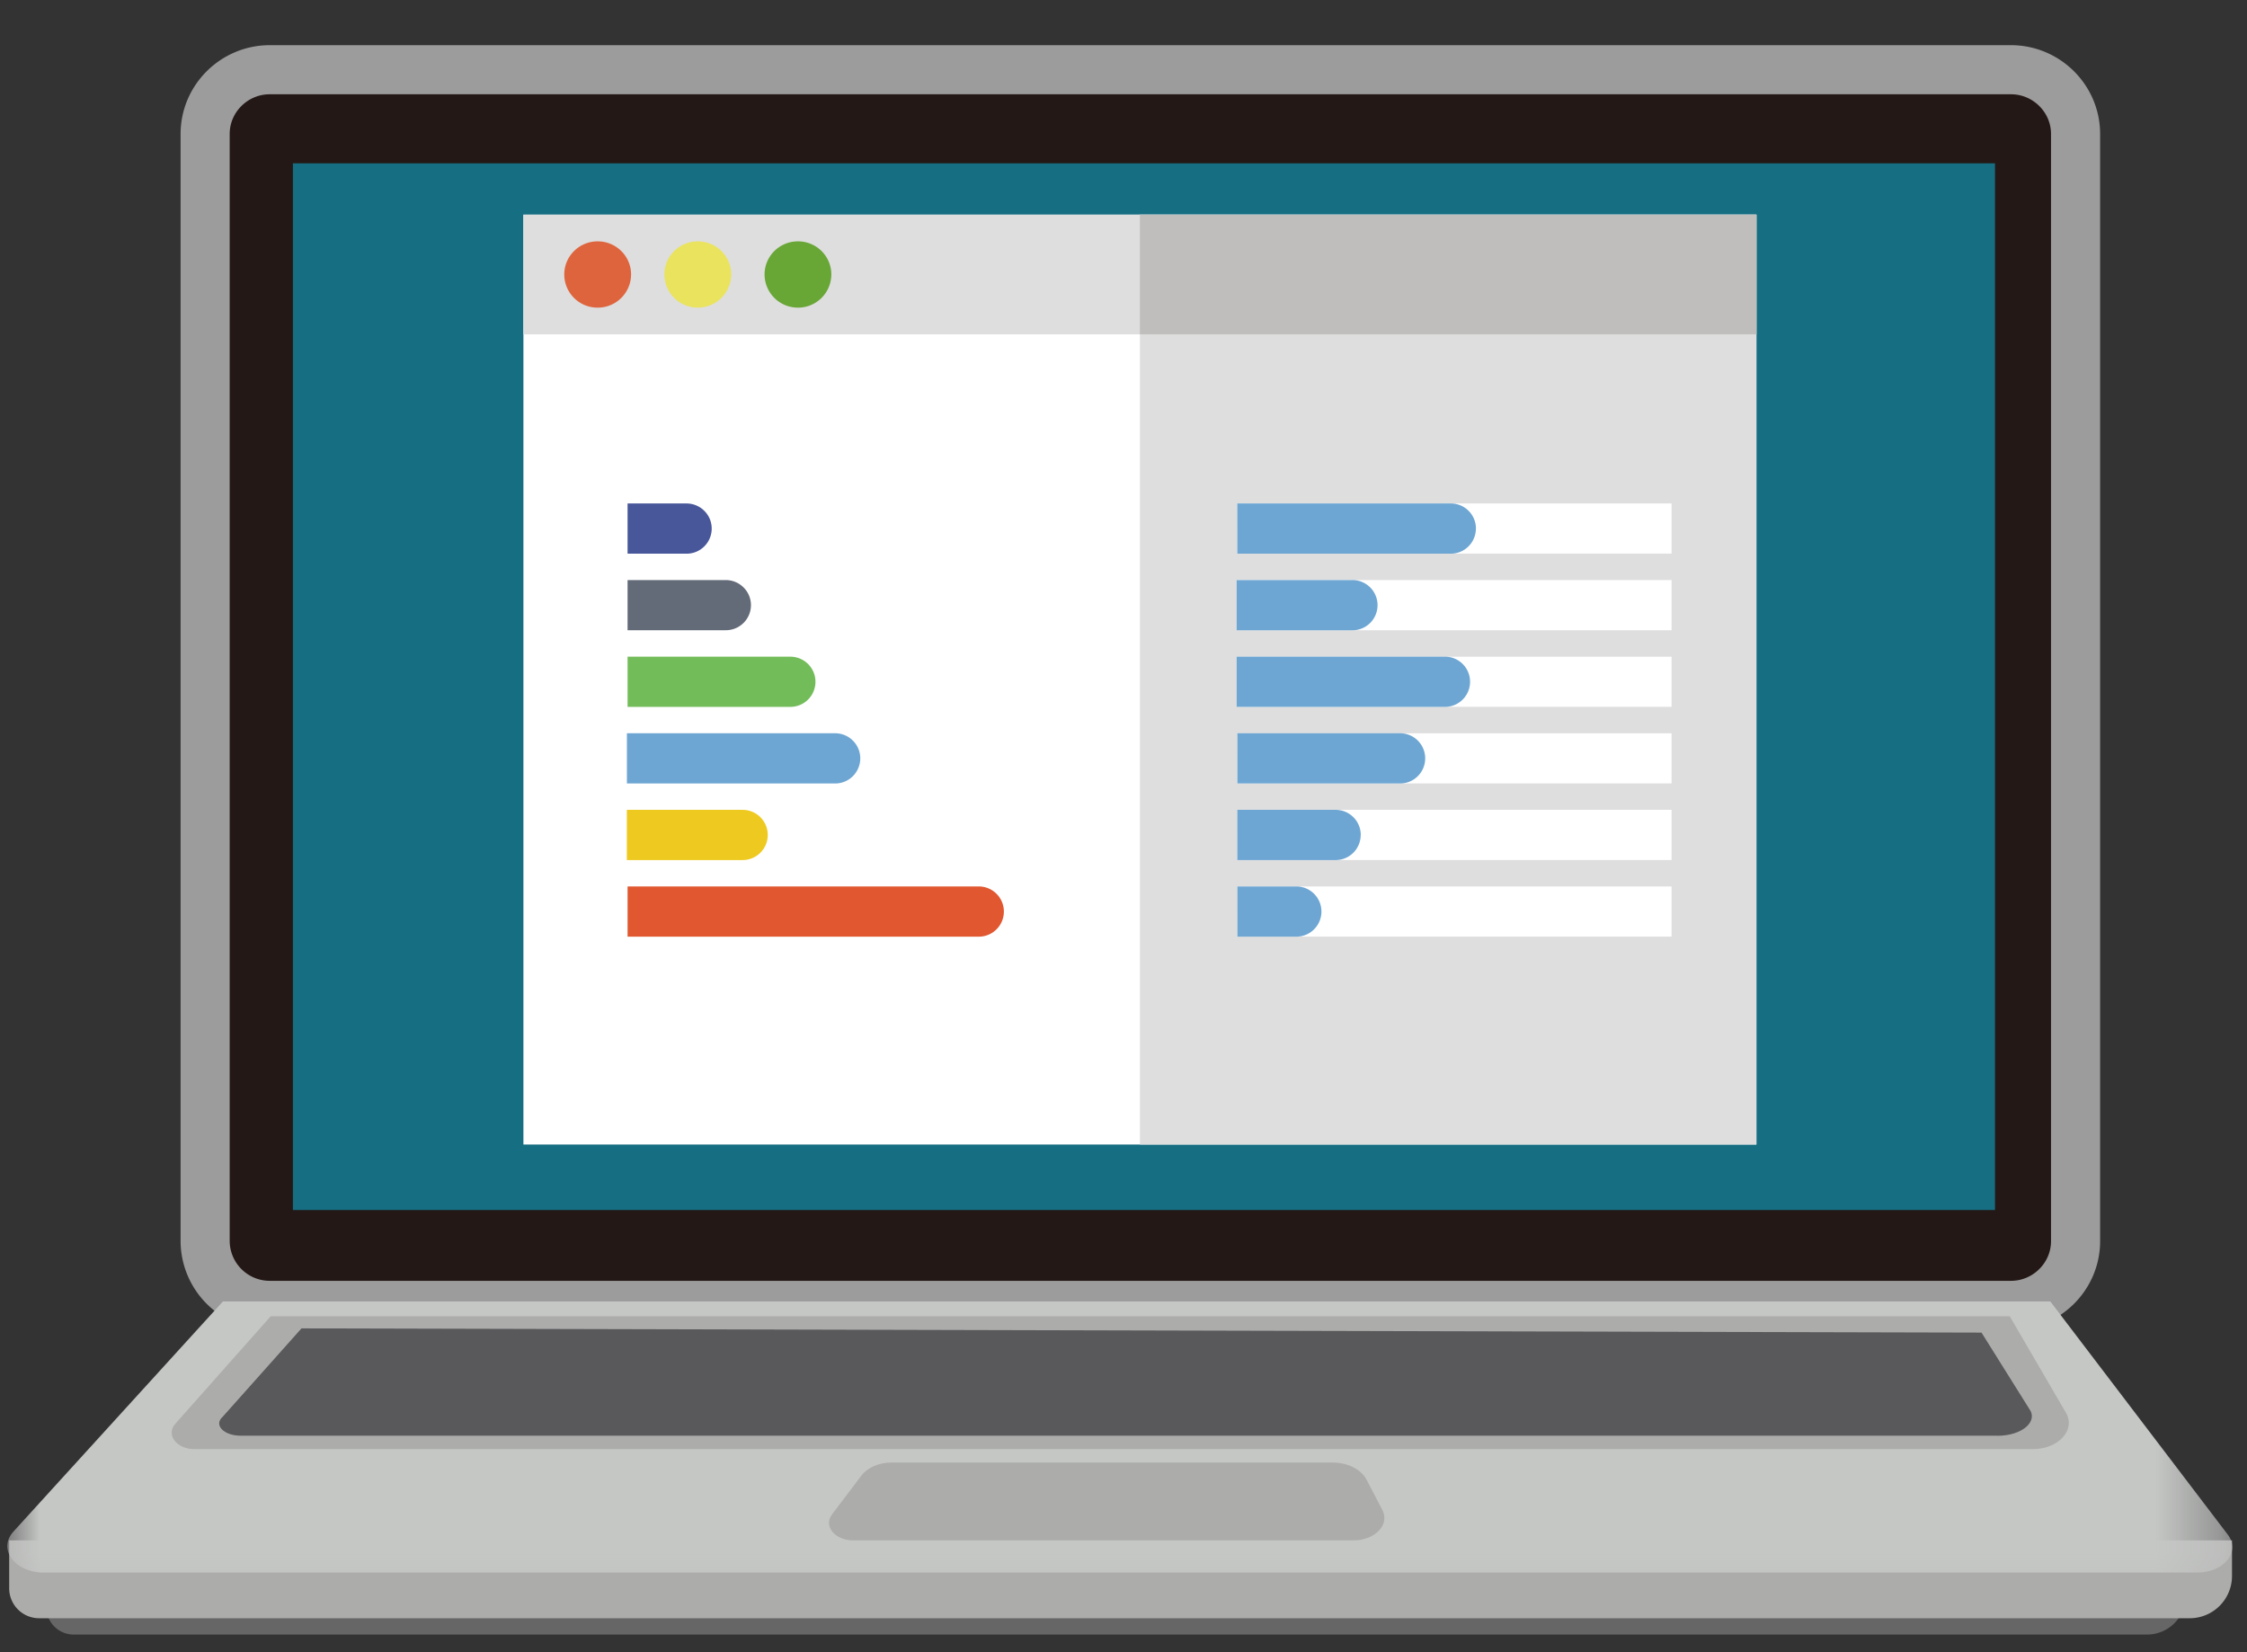 <svg xmlns="http://www.w3.org/2000/svg" xmlns:xlink="http://www.w3.org/1999/xlink" width="34" height="25"><rect width="100%" height="100%" fill="#333333" stroke="none"/><defs><path id="a" d="M0 23.733h33.667V0H0z"/></defs><g fill="none" fill-rule="evenodd" transform="translate(.11 1)"><path fill="#666" d="M32.376 23.733H1.006a.413.413 0 0 1-.414-.412v-.607h32.37v.436a.584.584 0 0 1-.586.583"/><path fill="#ACACAB" d="M33.02 23.486H.484a.453.453 0 0 1-.455-.452v-.726h33.634v.54a.64.64 0 0 1-.643.638"/><path fill="#231815" d="M30.318 18.752H3.972a.978.978 0 0 1-.978-.972V1.027c0-.535.44-.972.978-.972h26.346c.538 0 .978.437.978.972V17.78c0 .534-.44.972-.978.972"/><path stroke="#9C9C9D" stroke-width=".743" d="M30.318 18.752H3.972a.978.978 0 0 1-.978-.972V1.027c0-.535.44-.972.978-.972h26.346c.538 0 .978.437.978.972V17.78c0 .534-.44.972-.978.972z"/><mask id="b" fill="#fff"><use xlink:href="#a"/></mask><path fill="#166E82" d="M4.322 17.309h25.755V1.471H4.322z" mask="url(#b)"/><path fill="#C5C7C5" d="M33.138 22.795H.55c-.437 0-.698-.354-.457-.62l3.17-3.482h27.651l2.687 3.53c.195.257-.06.572-.462.572" mask="url(#b)"/><path fill="#ACACAB" d="M30.649 20.927H2.83c-.27 0-.434-.219-.287-.384l1.443-1.626H30.3l.85 1.459c.152.261-.112.551-.501.551" mask="url(#b)"/><path fill="#59585A" d="M30.114 20.724H3.534c-.259 0-.415-.163-.274-.287L4.452 19.1l25.421.064.72 1.15c.145.195-.107.411-.48.411" mask="url(#b)"/><path fill="#ACACAB" d="M20.37 22.308H12.8c-.278 0-.454-.217-.32-.394l.446-.589c.092-.12.265-.195.454-.195h6.674c.228 0 .432.103.513.258l.24.46c.115.222-.11.46-.437.46" mask="url(#b)"/><path fill="#FFF" d="M7.81 16.318h18.656V2.248H7.81z" mask="url(#b)"/><path fill="#DEDEDE" d="M17.138 16.318h9.329V2.248h-9.329z" mask="url(#b)"/><path fill="#DEDEDE" d="M7.81 4.059h18.656v-1.81H7.81z" mask="url(#b)"/><path fill="#C0BEBC" d="M17.138 4.059h9.329v-1.81h-9.329z" mask="url(#b)"/><path fill="#DE643D" d="M8.933 2.652c.28 0 .506.224.506.501a.504.504 0 0 1-.506.502.503.503 0 0 1-.505-.502c0-.277.226-.501.505-.501" mask="url(#b)"/><path fill="#EAE35E" d="M10.449 2.652c.279 0 .505.224.505.501a.504.504 0 0 1-.505.502.504.504 0 0 1-.506-.502c0-.277.227-.501.506-.501" mask="url(#b)"/><path fill="#68A636" d="M11.964 2.652c.28 0 .505.224.505.501a.504.504 0 0 1-.505.502.504.504 0 0 1-.505-.502c0-.277.226-.501.505-.501" mask="url(#b)"/><path fill="#FFF" d="M9.386 7.377h6.57V6.62h-6.57z" mask="url(#b)"/><path fill="#48569A" d="M10.659 6.998a.38.38 0 0 1-.382.38h-.891v-.76h.89c.212 0 .383.17.383.38" mask="url(#b)"/><path fill="#FFF" d="M9.386 8.536h6.57v-.759h-6.57zm0 1.159h6.57v-.758h-6.57zm-.011 1.159h6.582v-.759H9.375zm0 1.159h6.582v-.759H9.375zm.011 1.159h6.57v-.758h-6.57z" mask="url(#b)"/><path fill="#636A78" d="M11.253 8.157a.38.38 0 0 1-.382.379H9.386v-.759h1.485c.21 0 .382.17.382.38" mask="url(#b)"/><path fill="#73BC5A" d="M12.229 9.316a.38.38 0 0 1-.382.38H9.386v-.76h2.46c.212 0 .383.17.383.38" mask="url(#b)"/><path fill="#6DA6D3" d="M12.907 10.475a.38.38 0 0 1-.381.38h-3.15v-.76h3.15c.21 0 .381.17.381.38" mask="url(#b)"/><path fill="#EEC91F" d="M11.507 11.634c0 .21-.17.38-.382.38h-1.75v-.76h1.75a.38.38 0 0 1 .382.38" mask="url(#b)"/><path fill="#E05730" d="M15.08 12.793a.38.38 0 0 1-.382.38H9.386v-.76h5.312a.38.38 0 0 1 .382.38" mask="url(#b)"/><path fill="#FFF" d="M18.612 13.172h6.571v-.759h-6.57z" mask="url(#b)"/><path fill="#6DA6D3" d="M19.885 12.793a.38.38 0 0 0-.382-.38h-.89v.76h.89a.38.38 0 0 0 .382-.38" mask="url(#b)"/><path fill="#FFF" d="M18.612 12.013h6.571v-.759h-6.57zm0-1.159h6.571v-.758h-6.57zm-.01-1.159h6.581v-.758h-6.581zm0-1.159h6.581v-.759h-6.581zm.01-1.159h6.571v-.759h-6.57z" mask="url(#b)"/><path fill="#6DA6D3" d="M20.48 11.634a.38.38 0 0 0-.383-.38h-1.485v.76h1.485a.38.38 0 0 0 .382-.38m.976-1.159a.38.38 0 0 0-.382-.38h-2.46v.76h2.46a.38.38 0 0 0 .382-.38m.679-1.159a.38.38 0 0 0-.382-.38h-3.15v.76h3.15a.38.38 0 0 0 .382-.38m-1.4-1.159a.38.38 0 0 0-.382-.38h-1.75v.76h1.75a.38.38 0 0 0 .382-.38m1.489-1.159a.38.38 0 0 0-.382-.38h-3.229v.76h3.23a.38.38 0 0 0 .38-.38" mask="url(#b)"/></g></svg>